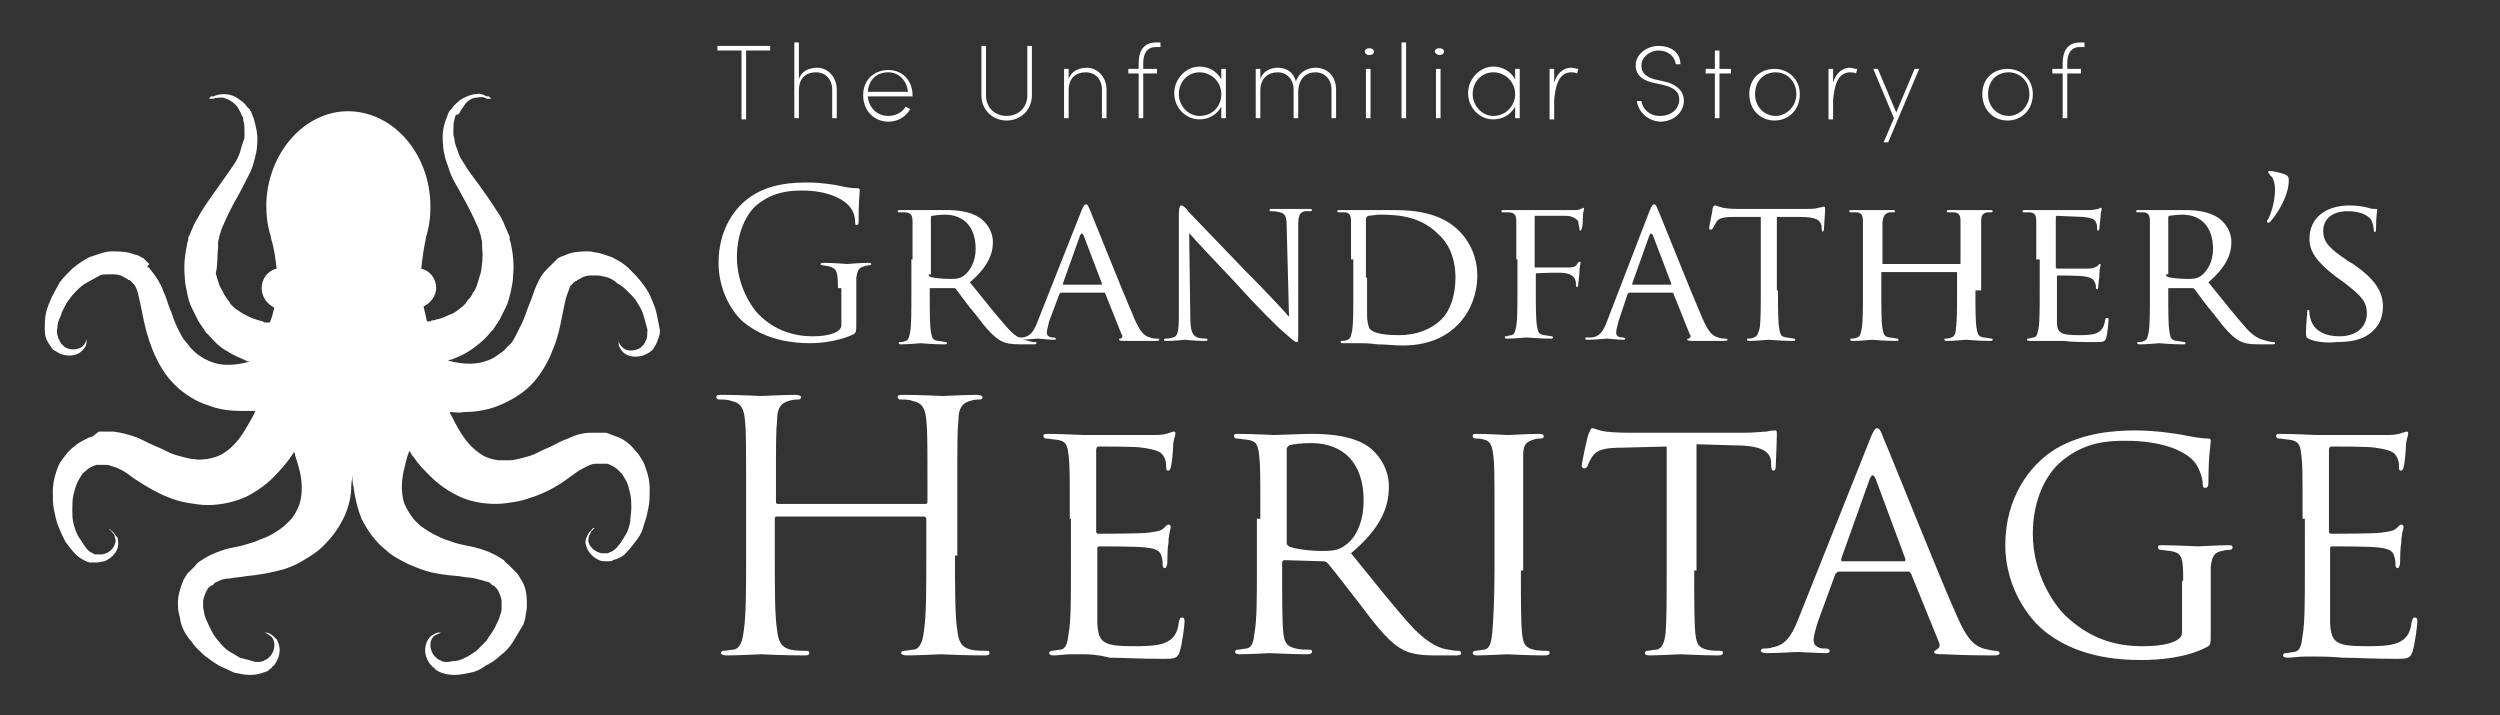 <?xml version="1.0" encoding="utf-8"?>
<!-- Generator: Adobe Illustrator 26.0.3, SVG Export Plug-In . SVG Version: 6.00 Build 0)  -->
<svg version="1.1" id="Layer_1" xmlns="http://www.w3.org/2000/svg" xmlns:xlink="http://www.w3.org/1999/xlink" x="0px" y="0px"
	 viewBox="0 0 217.8 62.3" style="enable-background:new 0 0 217.8 62.3;" xml:space="preserve">
<rect x="0" y="0" width="217.8" height="62.3" fill="#333333" stroke="none"/>
<style type="text/css">
	.st0{fill:#FFFFFF;}
</style>
<g>
	<g>
		<g>
			<path class="st0" d="M67.1,4v0.4H65v6h-0.4v-6h-2.1V4H67.1z"/>
			<path class="st0" d="M72.9,7.8v2.5h-0.4V7.8c0-0.9-0.6-1.5-1.4-1.5c-0.8,0-1.5,0.4-1.5,1.6v2.4h-0.4V3.7h0.4v3.2
				c0.2-0.7,0.9-1,1.6-1C72.1,5.9,72.9,6.7,72.9,7.8z"/>
			<path class="st0" d="M79.5,8.4h-3.9c0.1,1,0.8,1.7,1.8,1.7c0.6,0,1.2-0.3,1.5-0.8l0.4,0.2c-0.4,0.7-1.1,1.1-1.9,1.1
				c-1.2,0-2.2-0.9-2.2-2.3c0-1.4,1-2.2,2.2-2.2c1.2,0,2.1,0.9,2.1,2.2V8.4z M79.1,8c-0.1-1-0.8-1.7-1.7-1.7c-1,0-1.7,0.6-1.8,1.7
				H79.1z"/>
			<path class="st0" d="M85.5,8.3V4h0.4v4.3c0,1.1,0.8,1.8,1.8,1.8s1.8-0.7,1.8-1.8V4h0.4v4.3c0,1.3-1,2.2-2.2,2.2
				S85.5,9.6,85.5,8.3z"/>
			<path class="st0" d="M96.4,7.8v2.5H96V7.8c0-0.9-0.6-1.5-1.4-1.5c-0.8,0-1.5,0.4-1.5,1.6v2.4h-0.4V6h0.4v0.9c0.2-0.7,0.9-1,1.6-1
				C95.6,5.9,96.4,6.7,96.4,7.8z"/>
			<path class="st0" d="M100.7,4.1c-0.8,0-1.1,0.6-1.1,1.4V6h1.2v0.4h-1.2v3.9h-0.4V6.4h-0.9V6h0.9V5.5c0-1,0.4-1.8,1.5-1.8h0.4v0.4
				H100.7z"/>
			<path class="st0" d="M106.4,6h0.4v4.3h-0.4v-1c-0.4,0.7-1.1,1.1-1.9,1.1c-1.2,0-2.2-1-2.2-2.3c0-1.2,1-2.3,2.2-2.3
				c0.8,0,1.5,0.4,1.9,1.1V6z M106.4,8.2c0-1.1-0.9-1.9-1.9-1.9c-1,0-1.8,0.8-1.8,1.9c0,1,0.8,1.9,1.8,1.9
				C105.6,10.1,106.4,9.3,106.4,8.2z"/>
			<path class="st0" d="M116.4,7.8v2.5H116V7.8c0-0.9-0.6-1.5-1.4-1.5c-0.8,0-1.5,0.5-1.5,1.8v2.2h-0.4V7.8c0-0.9-0.6-1.5-1.4-1.5
				c-0.8,0-1.5,0.5-1.5,1.6v2.4h-0.4V6h0.4v0.9c0.2-0.7,0.9-1,1.5-1c0.8,0,1.4,0.4,1.6,1.2c0.3-0.9,1.1-1.2,1.7-1.2
				C115.7,5.9,116.4,6.7,116.4,7.8z"/>
			<path class="st0" d="M118.9,4.5c0-0.2,0.2-0.3,0.4-0.3c0.2,0,0.4,0.1,0.4,0.3c0,0.2-0.2,0.3-0.4,0.3C119,4.8,118.9,4.6,118.9,4.5
				z M119,10.4V6h0.4v4.3H119z"/>
			<path class="st0" d="M122.1,10.4V3.7h0.4v6.6H122.1z"/>
			<path class="st0" d="M125,4.5c0-0.2,0.2-0.3,0.4-0.3c0.2,0,0.4,0.1,0.4,0.3c0,0.2-0.2,0.3-0.4,0.3C125.2,4.8,125,4.6,125,4.5z
				 M125.1,10.4V6h0.4v4.3H125.1z"/>
			<path class="st0" d="M132,6h0.4v4.3H132v-1c-0.4,0.7-1.1,1.1-1.9,1.1c-1.2,0-2.2-1-2.2-2.3c0-1.2,1-2.3,2.2-2.3
				c0.8,0,1.5,0.4,1.9,1.1V6z M132,8.2c0-1.1-0.9-1.9-1.9-1.9c-1,0-1.8,0.8-1.8,1.9c0,1,0.8,1.9,1.8,1.9C131.1,10.1,132,9.3,132,8.2
				z"/>
			<path class="st0" d="M137.5,6l-0.1,0.4c-0.2-0.1-0.4-0.1-0.5-0.1c-1.2,0-1.4,1.4-1.5,2.4v1.7H135V6h0.4v1.2
				c0.2-0.7,0.7-1.3,1.5-1.3C137.1,5.9,137.3,6,137.5,6z"/>
			<path class="st0" d="M142.6,8.8h0.4c0.1,0.7,0.7,1.3,1.6,1.3c1.2,0,1.7-0.8,1.7-1.4c0-0.8-0.6-1.1-1.4-1.3l-0.9-0.2
				c-1.3-0.3-1.5-1-1.5-1.5c0-1,1-1.7,2-1.7c1.1,0,1.9,0.6,1.9,1.6h-0.4c-0.1-0.7-0.7-1.2-1.5-1.2c-0.8,0-1.5,0.6-1.5,1.3
				c0,0.4,0.1,0.9,1.1,1.2l0.9,0.2c0.9,0.2,1.7,0.7,1.7,1.7c0,0.8-0.7,1.8-2.1,1.8C143.4,10.5,142.7,9.6,142.6,8.8z"/>
			<path class="st0" d="M150.8,6v0.4h-1v3.9h-0.4V6.4h-0.8V6h0.8V4.4h0.4V6H150.8z"/>
			<path class="st0" d="M152.4,8.2c0-1.4,1-2.2,2.2-2.2c1.2,0,2.2,0.9,2.2,2.2c0,1.4-1,2.3-2.2,2.3C153.4,10.5,152.4,9.6,152.4,8.2z
				 M156.5,8.2c0-1.1-0.8-1.9-1.8-1.9c-1,0-1.8,0.7-1.8,1.9c0,1.1,0.8,1.9,1.8,1.9C155.6,10.1,156.5,9.3,156.5,8.2z"/>
			<path class="st0" d="M161.8,6l-0.1,0.4c-0.2-0.1-0.4-0.1-0.5-0.1c-1.2,0-1.4,1.4-1.5,2.4v1.7h-0.4V6h0.4v1.2
				c0.2-0.7,0.7-1.3,1.5-1.3C161.3,5.9,161.5,6,161.8,6z"/>
			<path class="st0" d="M166.8,6h0.4l-2.7,6.4h-0.4l0.9-2.1L163.2,6h0.4l1.6,3.8L166.8,6z"/>
			<path class="st0" d="M172.7,8.2c0-1.4,1-2.2,2.2-2.2c1.2,0,2.2,0.9,2.2,2.2c0,1.4-1,2.3-2.2,2.3C173.7,10.5,172.7,9.6,172.7,8.2z
				 M176.8,8.2c0-1.1-0.8-1.9-1.8-1.9c-1,0-1.8,0.7-1.8,1.9c0,1.1,0.8,1.9,1.8,1.9C175.9,10.1,176.8,9.3,176.8,8.2z"/>
			<path class="st0" d="M181.2,4.1c-0.8,0-1.1,0.6-1.1,1.4V6h1.2v0.4h-1.2v3.9h-0.4V6.4h-0.9V6h0.9V5.5c0-1,0.4-1.8,1.5-1.8h0.4v0.4
				H181.2z"/>
		</g>
	</g>
	<g>
		<g>
			<path class="st0" d="M73,25.1c0-1.5-0.1-1.7-0.8-1.9c-0.1,0-0.5-0.1-0.6-0.1c-0.1,0-0.1,0-0.1-0.1c0-0.1,0.1-0.1,0.3-0.1
				c0.8,0,2,0.1,2,0.1s1.2-0.1,1.8-0.1c0.2,0,0.3,0,0.3,0.1c0,0.1-0.1,0.1-0.1,0.1c-0.1,0-0.2,0-0.5,0.1c-0.5,0.1-0.6,0.4-0.7,1
				c0,0.6,0,1.1,0,1.9v2c0,0.8,0,0.8-0.2,1c-1.2,0.6-2.8,0.8-3.8,0.8c-1.4,0-3.9-0.2-5.9-1.9c-1.1-1-2.1-2.9-2.1-5.1
				c0-2.9,1.4-4.9,3-5.9c1.6-1,3.4-1.1,4.8-1.1c1.1,0,2.4,0.2,2.8,0.3c0.4,0.1,1,0.2,1.5,0.2c0.2,0,0.2,0.1,0.2,0.2
				c0,0.3-0.1,0.8-0.1,2.6c0,0.3,0,0.4-0.2,0.4c-0.1,0-0.1-0.1-0.1-0.3c0-0.3-0.1-0.8-0.4-1.2c-0.5-0.7-1.9-1.5-4.2-1.5
				c-1.1,0-2.5,0.1-3.9,1.2c-1,0.8-1.8,2.5-1.8,4.6c0,2.5,1.3,4.4,1.9,5c1.4,1.4,3.1,1.9,4.7,1.9c0.7,0,1.6-0.1,2.1-0.4
				c0.2-0.1,0.4-0.3,0.4-0.6V25.1z"/>
			<path class="st0" d="M79.5,22.6c0-2.4,0-2.8,0-3.3c0-0.5-0.1-0.8-0.7-0.8c-0.1,0-0.4,0-0.5,0c-0.1,0-0.1-0.1-0.1-0.1
				c0-0.1,0.1-0.1,0.3-0.1c0.7,0,1.8,0,1.9,0c0.2,0,1.5,0,2,0c1,0,2.1,0.1,3,0.7c0.4,0.3,1.1,1,1.1,2.1c0,1.1-0.5,2.2-2,3.5
				c1.3,1.6,2.4,3,3.3,4c0.8,0.9,1.4,1,1.8,1.1c0.3,0.1,0.5,0.1,0.6,0.1s0.1,0.1,0.1,0.1c0,0.1-0.1,0.1-0.4,0.1h-1
				c-0.9,0-1.3-0.1-1.7-0.3c-0.7-0.4-1.3-1.1-2.2-2.3c-0.7-0.8-1.4-1.8-1.7-2.2c-0.1-0.1-0.1-0.1-0.2-0.1l-2,0c-0.1,0-0.1,0-0.1,0.1
				v0.4c0,1.5,0,2.7,0.1,3.3c0.1,0.5,0.1,0.7,0.6,0.8c0.2,0,0.6,0.1,0.7,0.1c0.1,0,0.1,0.1,0.1,0.1c0,0.1-0.1,0.1-0.3,0.1
				c-0.9,0-1.9-0.1-2-0.1c0,0-1.1,0.1-1.6,0.1c-0.2,0-0.3,0-0.3-0.1c0-0.1,0-0.1,0.1-0.1c0.1,0,0.3,0,0.5-0.1
				c0.3-0.1,0.3-0.4,0.4-0.8c0.1-0.6,0.1-1.8,0.1-3.3V22.6z M80.9,23.9c0,0.1,0,0.1,0.1,0.2c0.2,0.1,1,0.2,1.8,0.2
				c0.4,0,0.8,0,1.2-0.3c0.5-0.4,1-1.2,1-2.3c0-1.9-1-3-2.7-3c-0.5,0-1,0.1-1.1,0.1c-0.1,0-0.1,0.1-0.1,0.2V23.9z"/>
			<path class="st0" d="M94.2,18.4c0.2-0.5,0.3-0.6,0.4-0.6c0.2,0,0.2,0.2,0.4,0.6c0.3,0.7,2.8,7,3.8,9.3c0.6,1.4,1,1.6,1.4,1.7
				c0.2,0.1,0.5,0.1,0.6,0.1c0.1,0,0.2,0,0.2,0.1c0,0.1-0.2,0.1-0.4,0.1c-0.2,0-1.4,0-2.5,0c-0.3,0-0.6,0-0.6-0.1
				c0-0.1,0-0.1,0.1-0.1c0.1,0,0.3-0.2,0.1-0.4l-1.4-3.5c0-0.1-0.1-0.1-0.1-0.1h-3.7c-0.1,0-0.1,0-0.2,0.1L91.4,28
				c-0.1,0.4-0.2,0.8-0.2,1c0,0.3,0.3,0.4,0.5,0.4h0.1c0.1,0,0.2,0.1,0.2,0.1c0,0.1-0.1,0.1-0.2,0.1c-0.4,0-1.2-0.1-1.4-0.1
				c-0.2,0-1,0.1-1.6,0.1c-0.2,0-0.3,0-0.3-0.1c0-0.1,0.1-0.1,0.1-0.1c0.1,0,0.3,0,0.5,0c0.7-0.1,1-0.6,1.3-1.4L94.2,18.4z
				 M95.9,24.8c0.1,0,0.1,0,0.1-0.1l-1.6-4.2c-0.1-0.2-0.2-0.2-0.3,0l-1.5,4.2c0,0.1,0,0.1,0.1,0.1H95.9z"/>
			<path class="st0" d="M103.7,27.6c0,1.3,0.2,1.6,0.6,1.8c0.3,0.1,0.7,0.1,0.8,0.1c0.1,0,0.1,0.1,0.1,0.1c0,0.1-0.1,0.1-0.3,0.1
				c-0.9,0-1.5-0.1-1.7-0.1c-0.1,0-0.8,0.1-1.5,0.1c-0.2,0-0.3,0-0.3-0.1c0-0.1,0.1-0.1,0.1-0.1c0.1,0,0.4,0,0.7-0.1
				c0.4-0.1,0.5-0.5,0.5-1.9v-8.8c0-0.6,0.1-0.8,0.2-0.8c0.2,0,0.5,0.3,0.6,0.5c0.3,0.3,2.6,2.7,5,5.2c1.6,1.6,3.3,3.4,3.8,4
				l-0.2-7.7c0-1-0.1-1.3-0.6-1.4c-0.3-0.1-0.7-0.1-0.8-0.1c-0.1,0-0.1-0.1-0.1-0.1c0-0.1,0.1-0.1,0.3-0.1c0.7,0,1.5,0,1.7,0
				s0.7,0,1.4,0c0.2,0,0.3,0,0.3,0.1c0,0.1-0.1,0.1-0.2,0.1c-0.1,0-0.2,0-0.4,0c-0.5,0.1-0.6,0.4-0.6,1.3l0,9c0,1,0,1.1-0.1,1.1
				c-0.2,0-0.3-0.1-1.2-0.9c-0.2-0.1-2.5-2.4-4.1-4.2c-1.8-1.9-3.6-3.8-4.1-4.4L103.7,27.6z"/>
			<path class="st0" d="M117.7,22.6c0-2.4,0-2.8,0-3.3c0-0.5-0.1-0.8-0.6-0.8c-0.1,0-0.4,0-0.5,0c-0.1,0-0.1-0.1-0.1-0.1
				c0-0.1,0.1-0.1,0.3-0.1c0.7,0,1.8,0,1.8,0c0.2,0,1.2,0,2.1,0c1.6,0,4.5-0.1,6.4,1.8c0.8,0.8,1.6,2.1,1.6,3.9
				c0,1.9-0.8,3.4-1.7,4.3c-0.7,0.7-2.1,1.8-4.8,1.8c-0.7,0-1.5-0.1-2.2-0.1c-0.7-0.1-1.2-0.1-1.3-0.1c0,0-0.3,0-0.6,0
				c-0.3,0-0.7,0-1,0c-0.2,0-0.3,0-0.3-0.1c0-0.1,0-0.1,0.1-0.1c0.1,0,0.3,0,0.5-0.1c0.3-0.1,0.3-0.4,0.4-0.8
				c0.1-0.6,0.1-1.8,0.1-3.3V22.6z M119.1,24.2c0,1.6,0,3.1,0,3.3c0,0.4,0.1,0.9,0.2,1.1c0.2,0.3,0.8,0.6,2.6,0.6
				c1.5,0,2.8-0.5,3.7-1.4c0.8-0.8,1.2-2.2,1.2-3.6c0-2-0.8-3.2-1.5-3.8c-1.5-1.5-3.3-1.7-5.1-1.7c-0.3,0-0.8,0.1-1,0.1
				c-0.1,0.1-0.2,0.1-0.2,0.3V24.2z"/>
			<path class="st0" d="M132.1,22.6c0-2.4,0-2.8,0-3.3c0-0.5-0.1-0.8-0.7-0.8c-0.1,0-0.4,0-0.5,0c-0.1,0-0.1-0.1-0.1-0.1
				c0-0.1,0.1-0.1,0.3-0.1c0.7,0,1.7,0,1.8,0c0.3,0,3.8,0,4.1,0c0.3,0,0.6,0,0.7-0.1c0.1,0,0.2-0.1,0.2-0.1c0.1,0,0.1,0.1,0.1,0.1
				c0,0.1-0.1,0.3-0.1,0.7c0,0.1,0,0.8-0.1,1c0,0.1-0.1,0.2-0.1,0.2c-0.1,0-0.1-0.1-0.1-0.2c0-0.1-0.1-0.4-0.1-0.6
				c-0.1-0.2-0.5-0.5-1.1-0.5l-2.6,0c-0.1,0-0.1,0-0.1,0.2v4.2c0,0.1,0,0.1,0.1,0.1l2.2,0c0.3,0,0.5,0,0.7,0c0.4,0,0.6-0.1,0.7-0.3
				c0.1-0.1,0.1-0.2,0.2-0.2c0.1,0,0.1,0.1,0.1,0.1c0,0.1-0.1,0.3-0.1,0.8c0,0.3-0.1,0.9-0.1,1c0,0.1,0,0.3-0.1,0.3
				c-0.1,0-0.1-0.1-0.1-0.1c0-0.2,0-0.4-0.1-0.6c-0.1-0.2-0.3-0.4-0.8-0.5c-0.4-0.1-2.3,0-2.5,0c-0.1,0-0.1,0-0.1,0.1v1.2
				c0,1.5,0,2.7,0.1,3.3c0.1,0.5,0.1,0.7,0.6,0.8c0.2,0,0.6,0.1,0.7,0.1c0.1,0,0.1,0.1,0.1,0.1c0,0.1-0.1,0.1-0.3,0.1
				c-0.9,0-1.9-0.1-2-0.1c-0.1,0-1.1,0.1-1.6,0.1c-0.2,0-0.3,0-0.3-0.1c0-0.1,0-0.1,0.1-0.1c0.1,0,0.3-0.1,0.5-0.1
				c0.3-0.1,0.3-0.4,0.4-0.8c0.1-0.6,0.1-1.8,0.1-3.3V22.6z"/>
			<path class="st0" d="M143.7,18.4c0.2-0.5,0.3-0.6,0.4-0.6c0.2,0,0.2,0.2,0.4,0.6c0.3,0.7,2.8,7,3.8,9.3c0.6,1.4,1,1.6,1.4,1.7
				c0.2,0.1,0.5,0.1,0.6,0.1c0.1,0,0.2,0,0.2,0.1c0,0.1-0.2,0.1-0.4,0.1c-0.2,0-1.4,0-2.5,0c-0.3,0-0.6,0-0.6-0.1
				c0-0.1,0-0.1,0.1-0.1c0.1,0,0.3-0.2,0.1-0.4l-1.4-3.5c0-0.1-0.1-0.1-0.1-0.1h-3.7c-0.1,0-0.1,0-0.2,0.1L141,28
				c-0.1,0.4-0.2,0.8-0.2,1c0,0.3,0.3,0.4,0.5,0.4h0.1c0.1,0,0.2,0.1,0.2,0.1c0,0.1-0.1,0.1-0.2,0.1c-0.4,0-1.2-0.1-1.4-0.1
				c-0.2,0-1,0.1-1.6,0.1c-0.2,0-0.3,0-0.3-0.1c0-0.1,0.1-0.1,0.1-0.1c0.1,0,0.3,0,0.5,0c0.7-0.1,1-0.6,1.3-1.4L143.7,18.4z
				 M145.5,24.8c0.1,0,0.1,0,0.1-0.1l-1.6-4.2c-0.1-0.2-0.2-0.2-0.3,0l-1.5,4.2c0,0.1,0,0.1,0.1,0.1H145.5z"/>
			<path class="st0" d="M154.9,25.3c0,1.5,0,2.7,0.1,3.3c0.1,0.5,0.1,0.7,0.6,0.8c0.2,0,0.6,0.1,0.7,0.1c0.1,0,0.1,0.1,0.1,0.1
				c0,0.1-0.1,0.1-0.3,0.1c-0.9,0-1.9-0.1-2-0.1c-0.1,0-1.2,0.1-1.6,0.1c-0.2,0-0.3,0-0.3-0.1c0-0.1,0-0.1,0.1-0.1
				c0.1,0,0.3,0,0.5-0.1c0.3-0.1,0.4-0.4,0.5-0.8c0.1-0.6,0.1-1.8,0.1-3.3v-6.4l-2.3,0c-1,0-1.4,0.1-1.6,0.5
				c-0.2,0.3-0.2,0.4-0.3,0.5c0,0.1-0.1,0.1-0.2,0.1c0,0-0.1,0-0.1-0.1c0-0.2,0.3-1.5,0.3-1.7c0-0.1,0.1-0.3,0.2-0.3
				c0.1,0,0.3,0.1,0.7,0.2c0.5,0.1,1.1,0.1,1.2,0.1h6c0.5,0,0.9,0,1.1-0.1c0.2,0,0.4-0.1,0.5-0.1s0.1,0.1,0.1,0.2
				c0,0.5-0.1,1.6-0.1,1.8c0,0.1-0.1,0.2-0.1,0.2s-0.1-0.1-0.1-0.3l0-0.2c-0.1-0.5-0.4-0.8-1.9-0.8l-2,0V25.3z"/>
			<path class="st0" d="M172.1,25.3c0,1.5,0,2.7,0.1,3.3c0.1,0.5,0.1,0.7,0.6,0.8c0.2,0,0.6,0.1,0.7,0.1c0.1,0,0.1,0.1,0.1,0.1
				c0,0.1-0.1,0.1-0.3,0.1c-0.9,0-1.9-0.1-2-0.1c-0.1,0-1.1,0.1-1.6,0.1c-0.2,0-0.3,0-0.3-0.1c0-0.1,0-0.1,0.1-0.1
				c0.1,0,0.3,0,0.5-0.1c0.3-0.1,0.4-0.4,0.4-0.8c0.1-0.6,0.1-1.8,0.1-3.3v-1.5c0-0.1,0-0.1-0.1-0.1H164c-0.1,0-0.1,0-0.1,0.1v1.5
				c0,1.5,0,2.7,0.1,3.3c0.1,0.5,0.1,0.7,0.6,0.8c0.2,0,0.6,0.1,0.7,0.1c0.1,0,0.1,0.1,0.1,0.1c0,0.1-0.1,0.1-0.3,0.1
				c-0.9,0-1.9-0.1-2-0.1c-0.1,0-1.1,0.1-1.6,0.1c-0.2,0-0.3,0-0.3-0.1c0-0.1,0-0.1,0.1-0.1c0.1,0,0.3,0,0.5-0.1
				c0.3-0.1,0.3-0.4,0.4-0.8c0.1-0.6,0.1-1.8,0.1-3.3v-2.7c0-2.4,0-2.8,0-3.3c0-0.5-0.1-0.8-0.6-0.8c-0.1,0-0.4,0-0.5,0
				c-0.1,0-0.1-0.1-0.1-0.1c0-0.1,0.1-0.1,0.3-0.1c0.7,0,1.7,0,1.8,0c0.1,0,1.1,0,1.6,0c0.2,0,0.3,0,0.3,0.1c0,0.1-0.1,0.1-0.1,0.1
				c-0.1,0-0.2,0-0.4,0c-0.4,0.1-0.5,0.3-0.6,0.8c0,0.5,0,1,0,3.3v0.3c0,0.1,0,0.1,0.1,0.1h6.6c0.1,0,0.1,0,0.1-0.1v-0.3
				c0-2.4,0-2.9,0-3.3c0-0.5-0.1-0.8-0.6-0.8c-0.1,0-0.4,0-0.5,0c-0.1,0-0.1-0.1-0.1-0.1c0-0.1,0.1-0.1,0.3-0.1c0.7,0,1.7,0,1.8,0
				c0.1,0,1.1,0,1.6,0c0.2,0,0.3,0,0.3,0.1c0,0.1-0.1,0.1-0.1,0.1c-0.1,0-0.2,0-0.4,0c-0.4,0.1-0.5,0.3-0.5,0.8c0,0.5,0,0.9,0,3.3
				V25.3z"/>
			<path class="st0" d="M177.4,22.6c0-2.4,0-2.8,0-3.3c0-0.5-0.1-0.8-0.6-0.8c-0.1,0-0.4,0-0.5,0c-0.1,0-0.1-0.1-0.1-0.1
				c0-0.1,0.1-0.1,0.3-0.1c0.7,0,1.8,0,1.8,0c0.1,0,3.4,0,3.8,0c0.3,0,0.6-0.1,0.7-0.1c0.1,0,0.1-0.1,0.2-0.1c0.1,0,0.1,0.1,0.1,0.1
				c0,0.1-0.1,0.3-0.1,0.7c0,0.1-0.1,0.8-0.1,1c0,0.1-0.1,0.2-0.1,0.2c-0.1,0-0.1-0.1-0.1-0.2c0-0.1,0-0.4-0.1-0.5
				c-0.1-0.3-0.3-0.4-1.1-0.5c-0.3,0-2.1-0.1-2.3-0.1c-0.1,0-0.1,0.1-0.1,0.2v4.2c0,0.1,0,0.2,0.1,0.2c0.2,0,2.3,0,2.7,0
				c0.4,0,0.6-0.1,0.8-0.2c0.1-0.1,0.2-0.2,0.2-0.2c0.1,0,0.1,0,0.1,0.1c0,0.1-0.1,0.3-0.1,0.8c0,0.3-0.1,0.9-0.1,1
				c0,0.1,0,0.3-0.1,0.3c-0.1,0-0.1-0.1-0.1-0.1c0-0.1,0-0.3-0.1-0.5c-0.1-0.2-0.2-0.4-0.8-0.5c-0.4-0.1-2.1-0.1-2.4-0.1
				c-0.1,0-0.1,0.1-0.1,0.1v1.3c0,0.5,0,2.3,0,2.6c0,1,0.3,1.2,1.9,1.2c0.4,0,1.2,0,1.6-0.2c0.4-0.2,0.6-0.5,0.7-1.1
				c0-0.2,0.1-0.2,0.2-0.2c0.1,0,0.1,0.1,0.1,0.2c0,0.1-0.1,1.2-0.2,1.5c-0.1,0.4-0.3,0.4-0.9,0.4c-1.2,0-2.1,0-2.8-0.1
				c-0.7,0-1.1,0-1.3,0c0,0-0.3,0-0.7,0c-0.3,0-0.7,0-0.9,0c-0.2,0-0.3,0-0.3-0.1c0-0.1,0-0.1,0.1-0.1c0.1,0,0.3-0.1,0.5-0.1
				c0.3-0.1,0.3-0.4,0.4-0.8c0.1-0.6,0.1-1.8,0.1-3.3V22.6z"/>
			<path class="st0" d="M187.3,22.6c0-2.4,0-2.8,0-3.3c0-0.5-0.1-0.8-0.6-0.8c-0.1,0-0.4,0-0.5,0c-0.1,0-0.1-0.1-0.1-0.1
				c0-0.1,0.1-0.1,0.3-0.1c0.7,0,1.8,0,1.9,0c0.2,0,1.5,0,2,0c1,0,2.1,0.1,3,0.7c0.4,0.3,1.1,1,1.1,2.1c0,1.1-0.5,2.2-2,3.5
				c1.3,1.6,2.4,3,3.3,4c0.8,0.9,1.4,1,1.8,1.1c0.3,0.1,0.5,0.1,0.6,0.1c0.1,0,0.1,0.1,0.1,0.1c0,0.1-0.1,0.1-0.4,0.1h-1
				c-0.9,0-1.3-0.1-1.7-0.3c-0.7-0.4-1.3-1.1-2.2-2.3c-0.7-0.8-1.4-1.8-1.7-2.2c-0.1-0.1-0.1-0.1-0.2-0.1l-2,0c-0.1,0-0.1,0-0.1,0.1
				v0.4c0,1.5,0,2.7,0.1,3.3c0.1,0.5,0.1,0.7,0.6,0.8c0.2,0,0.6,0.1,0.7,0.1c0.1,0,0.1,0.1,0.1,0.1c0,0.1-0.1,0.1-0.3,0.1
				c-0.9,0-1.9-0.1-2-0.1c0,0-1.1,0.1-1.6,0.1c-0.2,0-0.3,0-0.3-0.1c0-0.1,0-0.1,0.1-0.1c0.1,0,0.3,0,0.5-0.1
				c0.3-0.1,0.3-0.4,0.4-0.8c0.1-0.6,0.1-1.8,0.1-3.3V22.6z M188.7,23.9c0,0.1,0,0.1,0.1,0.2c0.2,0.1,1,0.2,1.8,0.2
				c0.4,0,0.8,0,1.2-0.3c0.5-0.4,1-1.2,1-2.3c0-1.9-1-3-2.7-3c-0.5,0-1,0.1-1.1,0.1c-0.1,0-0.1,0.1-0.1,0.2V23.9z"/>
			<path class="st0" d="M197.8,15.3c-0.1-0.2-0.2-0.2-0.2-0.3c0-0.1,0.1-0.1,0.2-0.1c0.3,0,1,0.2,1.3,0.3c0.2,0.1,0.3,0.2,0.3,0.5
				c0,1.3-0.9,2.8-1.6,3.6c-0.1,0.1-0.1,0.1-0.2,0.1c0,0-0.1,0-0.1-0.1s0-0.1,0.1-0.2c0.3-0.6,0.6-1.6,0.6-2.6
				C198.2,15.9,198,15.4,197.8,15.3z"/>
			<path class="st0" d="M201.1,29.5c-0.2-0.1-0.2-0.2-0.2-0.6c0-0.8,0.1-1.4,0.1-1.6c0-0.2,0-0.3,0.1-0.3c0.1,0,0.1,0.1,0.1,0.2
				s0,0.3,0.1,0.6c0.3,1.1,1.4,1.5,2.5,1.5c1.6,0,2.4-0.9,2.4-2c0-1.1-0.6-1.6-2-2.7l-0.7-0.5c-1.7-1.3-2.3-2.2-2.3-3.3
				c0-1.8,1.4-2.9,3.5-2.9c0.6,0,1.3,0.1,1.6,0.2c0.3,0.1,0.4,0.1,0.6,0.1s0.2,0,0.2,0.1c0,0.1-0.1,0.6-0.1,1.6c0,0.2,0,0.3-0.1,0.3
				c-0.1,0-0.1-0.1-0.1-0.2c0-0.2-0.1-0.6-0.2-0.8c-0.1-0.2-0.6-0.8-2.1-0.8c-1.2,0-2.1,0.6-2.1,1.7c0,1,0.5,1.5,2.1,2.6l0.5,0.3
				c1.9,1.3,2.6,2.4,2.6,3.7c0,0.9-0.3,1.9-1.5,2.6c-0.7,0.4-1.7,0.5-2.5,0.5C202.7,29.9,201.7,29.8,201.1,29.5z"/>
		</g>
	</g>
	<g>
		<g>
			<path class="st0" d="M83.2,48.4c0,2.9,0,5.3,0.2,6.5c0.1,0.9,0.3,1.5,1.2,1.7c0.4,0.1,1.1,0.1,1.4,0.1c0.2,0,0.2,0.1,0.2,0.2
				c0,0.2-0.2,0.2-0.5,0.2c-1.7,0-3.6-0.1-3.7-0.1c-0.2,0-2,0.1-3,0.1c-0.3,0-0.5-0.1-0.5-0.2c0-0.1,0.1-0.2,0.2-0.2
				c0.3,0,0.6-0.1,0.9-0.1c0.6-0.1,0.8-0.8,0.9-1.7c0.2-1.3,0.2-3.6,0.2-6.5v-3.2c0-0.1-0.1-0.2-0.2-0.2H67.7c-0.1,0-0.2,0-0.2,0.2
				v3.2c0,2.9,0,5.3,0.2,6.5c0.1,0.9,0.3,1.5,1.2,1.7c0.4,0.1,1.1,0.1,1.4,0.1c0.2,0,0.2,0.1,0.2,0.2c0,0.2-0.2,0.2-0.5,0.2
				c-1.7,0-3.6-0.1-3.7-0.1s-2,0.1-3,0.1c-0.3,0-0.5-0.1-0.5-0.2c0-0.1,0.1-0.2,0.2-0.2c0.3,0,0.6-0.1,0.9-0.1
				c0.6-0.1,0.8-0.8,0.9-1.7c0.2-1.3,0.2-3.6,0.2-6.5v-5.3c0-4.7,0-5.5-0.1-6.5c-0.1-1-0.3-1.5-1.3-1.7c-0.2-0.1-0.8-0.1-1-0.1
				c-0.1,0-0.2-0.1-0.2-0.2c0-0.2,0.2-0.2,0.5-0.2c1.4,0,3.3,0.1,3.4,0.1s2-0.1,3-0.1c0.3,0,0.5,0.1,0.5,0.2c0,0.1-0.1,0.2-0.2,0.2
				c-0.2,0-0.4,0-0.8,0.1c-0.8,0.2-1.1,0.7-1.1,1.7c-0.1,1-0.1,1.8-0.1,6.5v0.6c0,0.2,0.1,0.2,0.2,0.2h12.8c0.1,0,0.2,0,0.2-0.2
				v-0.6c0-4.7,0-5.5-0.1-6.5c-0.1-1-0.3-1.5-1.3-1.7c-0.2-0.1-0.8-0.1-1-0.1c-0.1,0-0.2-0.1-0.2-0.2c0-0.2,0.2-0.2,0.5-0.2
				c1.4,0,3.3,0.1,3.4,0.1c0.2,0,2-0.1,3-0.1c0.3,0,0.5,0.1,0.5,0.2c0,0.1-0.1,0.2-0.2,0.2c-0.2,0-0.4,0-0.8,0.1
				c-0.8,0.2-1.1,0.7-1.1,1.7c-0.1,1-0.1,1.8-0.1,6.5V48.4z"/>
			<path class="st0" d="M93.2,45.2c0-4,0-4.7-0.1-5.5c-0.1-0.9-0.2-1.3-1.1-1.4c-0.2,0-0.7-0.1-0.9-0.1c-0.1,0-0.2-0.1-0.2-0.2
				c0-0.2,0.1-0.2,0.4-0.2c1.2,0,2.9,0.1,3.1,0.1c0.2,0,5.7,0,6.3,0c0.5,0,1-0.1,1.2-0.2c0.1,0,0.2-0.1,0.4-0.1
				c0.1,0,0.1,0.1,0.1,0.2c0,0.2-0.2,0.5-0.2,1.2c0,0.2-0.1,1.4-0.2,1.7c0,0.1-0.1,0.3-0.2,0.3c-0.2,0-0.2-0.1-0.2-0.3
				c0-0.2,0-0.6-0.2-0.9c-0.2-0.4-0.5-0.6-1.9-0.8c-0.5-0.1-3.5-0.1-3.8-0.1c-0.1,0-0.2,0.1-0.2,0.3v7c0,0.2,0,0.3,0.2,0.3
				c0.3,0,3.8,0,4.4-0.1c0.6-0.1,1-0.1,1.3-0.4c0.2-0.2,0.3-0.3,0.4-0.3c0.1,0,0.2,0.1,0.2,0.2c0,0.2-0.2,0.6-0.2,1.4
				c-0.1,0.5-0.1,1.5-0.1,1.7c0,0.2-0.1,0.5-0.2,0.5c-0.1,0-0.2-0.1-0.2-0.2c0-0.2,0-0.5-0.1-0.8c-0.1-0.4-0.3-0.7-1.4-0.8
				c-0.7-0.1-3.6-0.1-4-0.1c-0.2,0-0.2,0.1-0.2,0.2v2.1c0,0.9,0,3.9,0,4.4c0.1,1.7,0.5,2,3.2,2c0.7,0,2,0,2.7-0.3
				c0.7-0.3,1.1-0.8,1.2-1.8c0.1-0.3,0.1-0.4,0.3-0.4c0.2,0,0.2,0.2,0.2,0.4c0,0.2-0.2,1.9-0.4,2.5c-0.2,0.7-0.5,0.7-1.5,0.7
				c-2,0-3.5-0.1-4.6-0.1C95.5,57,94.8,57,94.4,57c-0.1,0-0.6,0-1.1,0c-0.5,0-1.1,0.1-1.5,0.1c-0.3,0-0.4-0.1-0.4-0.2
				c0-0.1,0.1-0.2,0.2-0.2c0.2,0,0.6-0.1,0.8-0.1c0.5-0.1,0.6-0.6,0.7-1.4c0.2-1.1,0.2-3.1,0.2-5.5V45.2z"/>
			<path class="st0" d="M109.8,45.2c0-4,0-4.7-0.1-5.5c-0.1-0.9-0.2-1.3-1.1-1.4c-0.2,0-0.7-0.1-0.9-0.1c-0.1,0-0.2-0.1-0.2-0.2
				c0-0.2,0.1-0.2,0.4-0.2c1.2,0,3,0.1,3.1,0.1c0.3,0,2.5-0.1,3.3-0.1c1.7,0,3.6,0.2,4.9,1.1c0.7,0.5,1.8,1.7,1.8,3.5
				c0,1.9-0.8,3.7-3.3,5.8c2.2,2.7,4,5,5.5,6.6c1.4,1.4,2.3,1.7,3,1.8c0.5,0.1,0.8,0.1,0.9,0.1s0.2,0.1,0.2,0.2
				c0,0.2-0.2,0.2-0.6,0.2h-1.7c-1.5,0-2.2-0.2-2.8-0.5c-1.1-0.6-2.1-1.8-3.6-3.8c-1.1-1.4-2.3-3-2.9-3.7c-0.1-0.1-0.2-0.2-0.4-0.2
				l-3.4-0.1c-0.1,0-0.2,0.1-0.2,0.2v0.6c0,2.5,0,4.5,0.1,5.5c0.1,0.8,0.2,1.2,1.1,1.4c0.4,0.1,0.9,0.1,1.2,0.1
				c0.2,0,0.2,0.1,0.2,0.2c0,0.1-0.1,0.2-0.4,0.2c-1.4,0-3.1-0.1-3.3-0.1c0,0-1.8,0.1-2.6,0.1c-0.3,0-0.4-0.1-0.4-0.2
				c0-0.1,0.1-0.2,0.2-0.2c0.2,0,0.6-0.1,0.8-0.1c0.5-0.1,0.6-0.6,0.7-1.4c0.2-1.1,0.2-3.1,0.2-5.5V45.2z M112.1,47.3
				c0,0.2,0.1,0.2,0.2,0.3c0.4,0.2,1.7,0.4,2.9,0.4c0.6,0,1.4,0,2-0.5c0.9-0.6,1.6-2,1.6-3.9c0-3.2-1.7-5-4.6-5
				c-0.8,0-1.6,0.1-1.9,0.2c-0.1,0.1-0.2,0.2-0.2,0.3V47.3z"/>
			<path class="st0" d="M132.5,49.7c0,2.5,0,4.5,0.1,5.5c0.1,0.8,0.2,1.2,1,1.4c0.4,0.1,1,0.1,1.2,0.1c0.2,0,0.2,0.1,0.2,0.2
				c0,0.1-0.1,0.2-0.4,0.2c-1.5,0-3.2-0.1-3.3-0.1c-0.2,0-1.8,0.1-2.6,0.1c-0.3,0-0.4-0.1-0.4-0.2c0-0.1,0.1-0.2,0.2-0.2
				c0.2,0,0.6-0.1,0.8-0.1c0.5-0.1,0.6-0.6,0.7-1.4c0.1-1.1,0.2-3.1,0.2-5.5v-4.5c0-4,0-4.7-0.1-5.5c-0.1-0.9-0.3-1.3-0.8-1.4
				c-0.3-0.1-0.6-0.1-0.8-0.1c-0.1,0-0.2-0.1-0.2-0.2c0-0.2,0.1-0.2,0.4-0.2c0.9,0,2.5,0.1,2.7,0.1c0.1,0,1.8-0.1,2.7-0.1
				c0.3,0,0.4,0.1,0.4,0.2c0,0.1-0.1,0.2-0.2,0.2c-0.2,0-0.4,0-0.7,0.1c-0.7,0.2-0.9,0.5-0.9,1.4c0,0.8,0,1.5,0,5.5V49.7z"/>
			<path class="st0" d="M147.6,49.7c0,2.5,0,4.5,0.1,5.5c0.1,0.8,0.2,1.2,1,1.4c0.4,0.1,1,0.1,1.2,0.1c0.2,0,0.2,0.1,0.2,0.2
				c0,0.1-0.1,0.2-0.4,0.2c-1.4,0-3.1-0.1-3.3-0.1c-0.1,0-2,0.1-2.7,0.1c-0.3,0-0.4-0.1-0.4-0.2c0-0.1,0.1-0.2,0.2-0.2
				c0.2,0,0.5-0.1,0.8-0.1c0.5-0.1,0.7-0.6,0.8-1.4c0.1-1.1,0.1-3.1,0.1-5.5V38.9l-3.8,0.1c-1.7,0-2.3,0.2-2.7,0.8
				c-0.3,0.5-0.3,0.6-0.4,0.8c-0.1,0.2-0.2,0.2-0.3,0.2c-0.1,0-0.2-0.1-0.2-0.2c0-0.3,0.5-2.6,0.6-2.8c0.1-0.2,0.2-0.5,0.3-0.5
				c0.2,0,0.5,0.2,1.2,0.3c0.8,0.1,1.8,0.1,2.1,0.1h10c0.9,0,1.5-0.1,1.9-0.1c0.4-0.1,0.6-0.1,0.8-0.1c0.1,0,0.1,0.2,0.1,0.3
				c0,0.8-0.1,2.6-0.1,2.9c0,0.2-0.1,0.3-0.2,0.3s-0.2-0.1-0.2-0.5l0-0.3c-0.1-0.8-0.7-1.4-3.2-1.4l-3.3-0.1V49.7z"/>
			<path class="st0" d="M162.9,38.3c0.3-0.8,0.5-1,0.6-1c0.3,0,0.4,0.4,0.6,0.9c0.5,1.1,4.7,11.7,6.4,15.5c1,2.3,1.7,2.6,2.3,2.8
				c0.4,0.1,0.8,0.2,1.1,0.2c0.2,0,0.3,0.1,0.3,0.2c0,0.2-0.3,0.2-0.6,0.2c-0.4,0-2.3,0-4.2-0.1c-0.5,0-0.9,0-0.9-0.2
				c0-0.1,0.1-0.1,0.2-0.2c0.2-0.1,0.4-0.3,0.2-0.7l-2.4-5.9c-0.1-0.1-0.1-0.2-0.2-0.2h-6.1c-0.1,0-0.2,0.1-0.3,0.2l-1.5,4.1
				c-0.2,0.6-0.4,1.3-0.4,1.7c0,0.5,0.5,0.7,0.9,0.7h0.2c0.2,0,0.3,0.1,0.3,0.2c0,0.2-0.2,0.2-0.4,0.2c-0.6,0-2.1-0.1-2.4-0.1
				c-0.3,0-1.6,0.1-2.7,0.1c-0.3,0-0.5-0.1-0.5-0.2c0-0.1,0.1-0.2,0.2-0.2c0.2,0,0.6,0,0.8-0.1c1.2-0.2,1.7-1.1,2.2-2.3L162.9,38.3z
				 M165.9,48.9c0.1,0,0.1-0.1,0.1-0.2l-2.6-7c-0.2-0.4-0.3-0.4-0.5,0l-2.5,7c0,0.1,0,0.2,0.1,0.2H165.9z"/>
			<path class="st0" d="M190.2,50.6c0-2.1-0.1-2.4-1.1-2.6c-0.2,0-0.7-0.1-0.9-0.1c-0.1,0-0.2-0.1-0.2-0.2c0-0.2,0.1-0.2,0.4-0.2
				c1.2,0,3,0.1,3.1,0.1c0.1,0,1.8-0.1,2.6-0.1c0.3,0,0.4,0,0.4,0.2c0,0.1-0.1,0.2-0.2,0.2c-0.2,0-0.4,0-0.7,0.1
				c-0.7,0.1-0.9,0.5-1,1.4c0,0.8,0,1.6,0,2.7v2.9c0,1.2,0,1.2-0.4,1.4c-1.7,0.9-4.1,1.1-5.6,1.1c-2,0-5.8-0.2-8.7-2.7
				c-1.6-1.4-3.2-4.1-3.2-7.3c0-4.1,2.1-7,4.4-8.4c2.4-1.4,5-1.6,7-1.6c1.7,0,3.6,0.3,4.1,0.4c0.5,0.1,1.5,0.3,2.1,0.3
				c0.3,0,0.3,0.1,0.3,0.2c0,0.4-0.2,1.1-0.2,3.6c0,0.4-0.1,0.5-0.3,0.5c-0.2,0-0.2-0.2-0.2-0.4c0-0.3-0.2-1.1-0.6-1.7
				c-0.7-1-2.7-2-6.1-2c-1.6,0-3.5,0.1-5.5,1.7c-1.5,1.2-2.6,3.5-2.6,6.4c0,3.6,1.9,6.2,2.8,7.1c2.1,2,4.3,2.7,6.8,2.7
				c0.9,0,2.2-0.1,2.9-0.5c0.3-0.2,0.5-0.3,0.5-0.8V50.6z"/>
			<path class="st0" d="M200.6,45.2c0-4,0-4.7-0.1-5.5c-0.1-0.9-0.2-1.3-1.1-1.4c-0.2,0-0.7-0.1-0.9-0.1c-0.1,0-0.2-0.1-0.2-0.2
				c0-0.2,0.1-0.2,0.4-0.2c1.2,0,2.9,0.1,3.1,0.1c0.2,0,5.7,0,6.3,0c0.5,0,1-0.1,1.2-0.2c0.1,0,0.2-0.1,0.4-0.1
				c0.1,0,0.1,0.1,0.1,0.2c0,0.2-0.2,0.5-0.2,1.2c0,0.2-0.1,1.4-0.2,1.7c0,0.1-0.1,0.3-0.2,0.3c-0.2,0-0.2-0.1-0.2-0.3
				c0-0.2,0-0.6-0.2-0.9c-0.2-0.4-0.5-0.6-1.9-0.8c-0.5-0.1-3.5-0.1-3.8-0.1c-0.1,0-0.2,0.1-0.2,0.3v7c0,0.2,0,0.3,0.2,0.3
				c0.3,0,3.8,0,4.4-0.1c0.6-0.1,1-0.1,1.3-0.4c0.2-0.2,0.3-0.3,0.4-0.3c0.1,0,0.2,0.1,0.2,0.2c0,0.2-0.2,0.6-0.2,1.4
				c-0.1,0.5-0.1,1.5-0.1,1.7c0,0.2-0.1,0.5-0.2,0.5c-0.1,0-0.2-0.1-0.2-0.2c0-0.2,0-0.5-0.1-0.8c-0.1-0.4-0.3-0.7-1.4-0.8
				c-0.7-0.1-3.6-0.1-4-0.1c-0.2,0-0.2,0.1-0.2,0.2v2.1c0,0.9,0,3.9,0,4.4c0.1,1.7,0.5,2,3.2,2c0.7,0,2,0,2.7-0.3
				c0.7-0.3,1.1-0.8,1.2-1.8c0.1-0.3,0.1-0.4,0.3-0.4c0.2,0,0.2,0.2,0.2,0.4c0,0.2-0.2,1.9-0.4,2.5c-0.2,0.7-0.5,0.7-1.5,0.7
				c-2,0-3.5-0.1-4.6-0.1c-1.1-0.1-1.8-0.1-2.2-0.1c-0.1,0-0.6,0-1.1,0c-0.5,0-1.1,0.1-1.5,0.1c-0.3,0-0.4-0.1-0.4-0.2
				c0-0.1,0.1-0.2,0.2-0.2c0.2,0,0.6-0.1,0.8-0.1c0.5-0.1,0.6-0.6,0.7-1.4c0.2-1.1,0.2-3.1,0.2-5.5V45.2z"/>
		</g>
	</g>
</g>
<path id="XMLID_1173_" class="st0" d="M57.2,27.3c-0.1-0.5-0.3-0.9-0.5-1.4c-0.2-0.5-0.5-0.9-0.8-1.3c-0.3-0.4-0.7-0.8-1.1-1.2
	c-0.4-0.4-0.9-0.7-1.5-1c-0.3-0.1-0.6-0.2-0.9-0.3c-0.3-0.1-0.6-0.1-1-0.2c-0.7,0-1.4,0-2.1,0.3c-0.2,0.1-0.3,0.1-0.5,0.2l-0.2,0.1
	l-0.1,0.1l-0.1,0.1l-0.2,0.2c-0.1,0.1-0.1,0.1-0.2,0.2c-0.1,0.1-0.3,0.3-0.4,0.4c-0.5,0.5-0.8,1.2-1,1.7c-0.2,0.6-0.4,1.1-0.6,1.6
	c-0.2,0.5-0.3,0.9-0.5,1.3c-0.2,0.4-0.4,0.8-0.6,1.2c-0.2,0.4-0.4,0.7-0.7,0.9c-0.2,0.3-0.5,0.5-0.8,0.7c-0.5,0.4-1.1,0.6-1.6,0.7
	c-1,0.2-2.1,0-2.8-0.2c0.1,0,0.3-0.1,0.4-0.1c0.5-0.2,1-0.4,1.6-0.8c0.6-0.4,1.2-0.9,1.7-1.5c0.1-0.1,0.1-0.2,0.2-0.2
	c0.1-0.1,0.1-0.2,0.2-0.3c0.1-0.1,0.1-0.2,0.2-0.3c0.1-0.1,0.1-0.2,0.2-0.3c0.2-0.4,0.4-0.8,0.6-1.2c0.2-0.4,0.3-0.9,0.4-1.3
	c0.1-0.5,0.2-0.9,0.2-1.4c0.1-0.9,0-1.9-0.2-2.8c0-0.1-0.1-0.2-0.1-0.4l0-0.2l-0.1-0.2c-0.1-0.2-0.2-0.5-0.3-0.7
	c-0.2-0.5-0.4-0.9-0.7-1.3c-0.5-0.8-1-1.5-1.5-2.2c-0.5-0.7-1-1.3-1.4-2c-0.2-0.3-0.4-0.6-0.5-1c-0.1-0.3-0.3-0.7-0.3-1
	c0-0.2-0.1-0.3-0.1-0.5c0-0.1,0-0.2,0-0.2c0-0.1,0-0.2,0-0.2c0-0.3,0-0.6,0.1-0.9c0-0.1,0.1-0.3,0.1-0.4C40,10,40,9.9,40.1,9.7
	c0.1-0.2,0.3-0.4,0.4-0.6c0.3-0.4,0.7-0.6,1.1-0.6c0.4-0.1,0.7,0,0.8,0.1c0,0,0,0,0.1,0c0,0,0,0,0.1,0c0,0,0.1,0,0.1,0
	c0.1,0,0.1,0,0.1,0c0,0,0,0-0.1-0.1c0,0,0,0-0.1-0.1c0,0,0,0-0.1,0c0,0,0,0-0.1,0c-0.2-0.1-0.5-0.3-0.9-0.2c-0.4,0-0.9,0.2-1.4,0.5
	c-0.2,0.2-0.5,0.4-0.7,0.7c0,0,0,0.1-0.1,0.1c0,0,0,0.1-0.1,0.1c0,0.1-0.1,0.1-0.1,0.2c-0.1,0.1-0.1,0.3-0.2,0.5
	c-0.3,0.7-0.4,1.5-0.3,2.3c0,0.4,0.1,0.8,0.2,1.2c0.1,0.4,0.3,0.8,0.4,1.2c0.3,0.8,0.8,1.5,1.2,2.3c0.4,0.7,0.8,1.5,1.1,2.2
	c0.2,0.4,0.3,0.7,0.4,1.1c0,0.2,0.1,0.3,0.1,0.5l0,0.1l0,0.1c0,0.1,0,0.2,0,0.3c0.1,0.7,0,1.5-0.1,2.1c-0.1,0.3-0.2,0.7-0.3,1
	c-0.1,0.3-0.2,0.6-0.4,0.8c-0.1,0.3-0.3,0.5-0.5,0.7c0,0.1-0.1,0.1-0.1,0.2c0,0-0.1,0.1-0.1,0.1c0,0-0.1,0.1-0.1,0.1
	c0,0-0.1,0.1-0.1,0.1c-0.4,0.3-0.7,0.6-1.1,0.7c-0.4,0.2-0.7,0.3-1,0.4c-0.2,0-0.3,0.1-0.4,0.1c-0.1,0-0.2,0-0.3,0.1
	c-0.2,0-0.3,0-0.3,0c0,0,0,0,0,0c-0.1-0.4-0.2-0.9-0.3-1.3c0.6-0.3,1.1-0.9,1.1-1.6c0-0.8-0.5-1.5-1.3-1.7c0.1-0.9,0.2-1.7,0.4-2.6
	c0,0,0,0,0-0.1c0.3-0.9,0.4-1.8,0.4-2.7c0-4.7-3.4-8.5-7.5-8.3c-3.7,0.2-6.7,3.8-6.8,8.1c0,1,0.1,1.9,0.4,2.8c0,0,0,0.1,0,0.1
	c0.3,1,0.4,1.8,0.5,2.7c-0.8,0.2-1.3,0.9-1.3,1.7c0,0.8,0.5,1.4,1.1,1.7c-0.1,0.4-0.2,0.9-0.4,1.3c0,0,0,0,0,0c0,0-0.2,0-0.3,0
	c-0.1,0-0.2,0-0.3-0.1c-0.1,0-0.3-0.1-0.4-0.1c-0.3-0.1-0.6-0.2-1-0.4c-0.4-0.2-0.7-0.4-1.1-0.7c0,0-0.1-0.1-0.1-0.1
	c0,0-0.1-0.1-0.1-0.1c0,0-0.1-0.1-0.1-0.1c0,0-0.1-0.1-0.1-0.2c-0.2-0.2-0.3-0.4-0.5-0.7c-0.1-0.3-0.3-0.5-0.4-0.8
	c-0.1-0.3-0.2-0.6-0.3-1C19,23,18.9,22.3,19,21.6c0-0.1,0-0.2,0-0.3l0-0.1l0-0.1c0-0.2,0.1-0.3,0.1-0.5c0.1-0.3,0.2-0.7,0.4-1.1
	c0.3-0.7,0.7-1.5,1.1-2.2c0.4-0.7,0.8-1.5,1.2-2.3c0.2-0.4,0.3-0.8,0.4-1.2c0.1-0.4,0.2-0.8,0.2-1.2c0.1-0.8-0.1-1.6-0.3-2.3
	c-0.1-0.2-0.1-0.3-0.2-0.5c0-0.1-0.1-0.1-0.1-0.2c0,0,0-0.1-0.1-0.1c0,0,0-0.1-0.1-0.1c-0.2-0.3-0.4-0.5-0.7-0.7
	c-0.5-0.4-1-0.5-1.4-0.5c-0.4,0-0.7,0.1-0.9,0.2c0,0,0,0-0.1,0c0,0,0,0-0.1,0c0,0-0.1,0-0.1,0.1c0,0-0.1,0.1-0.1,0.1c0,0,0,0,0.1,0
	c0,0,0.1,0,0.1,0c0,0,0,0,0.1,0c0,0,0,0,0.1,0c0.2-0.1,0.5-0.1,0.8-0.1c0.4,0.1,0.8,0.3,1.1,0.6c0.2,0.2,0.3,0.4,0.4,0.6
	c0.1,0.1,0.1,0.3,0.2,0.4c0.1,0.1,0.1,0.3,0.1,0.4c0.1,0.3,0.1,0.6,0.1,0.9c0,0.1,0,0.2,0,0.2c0,0.1,0,0.2,0,0.2
	c0,0.2,0,0.3-0.1,0.5c-0.1,0.3-0.2,0.6-0.3,1c-0.1,0.3-0.3,0.7-0.5,1c-0.4,0.6-0.9,1.3-1.4,2c-0.5,0.7-1,1.4-1.5,2.2
	c-0.2,0.4-0.5,0.8-0.7,1.3c-0.1,0.2-0.2,0.5-0.3,0.7l-0.1,0.2l0,0.2c0,0.1-0.1,0.2-0.1,0.4c-0.2,0.9-0.3,1.9-0.2,2.8
	c0,0.5,0.1,0.9,0.2,1.4c0.1,0.5,0.2,0.9,0.4,1.3c0.2,0.4,0.4,0.8,0.6,1.2c0.1,0.1,0.1,0.2,0.2,0.3c0.1,0.1,0.1,0.2,0.2,0.3
	c0.1,0.1,0.1,0.2,0.2,0.3c0.1,0.1,0.1,0.2,0.2,0.2c0.5,0.6,1.1,1.2,1.7,1.5c0.6,0.4,1.2,0.6,1.6,0.8c0.1,0.1,0.3,0.1,0.4,0.1
	c-0.8,0.2-1.8,0.4-2.8,0.2c-0.5-0.1-1-0.3-1.6-0.7c-0.3-0.2-0.5-0.4-0.8-0.7c-0.2-0.3-0.5-0.6-0.7-0.9c-0.2-0.4-0.4-0.7-0.6-1.2
	c-0.2-0.4-0.3-0.9-0.5-1.3c-0.2-0.5-0.3-1-0.6-1.6c-0.2-0.6-0.6-1.2-1-1.7c-0.1-0.1-0.2-0.3-0.4-0.4C13.1,23,13,23,12.9,22.9
	l-0.2-0.2l-0.1-0.1l-0.1-0.1l-0.2-0.1c-0.2-0.1-0.3-0.2-0.5-0.2c-0.7-0.3-1.4-0.3-2.1-0.3c-0.3,0-0.7,0.1-1,0.2
	c-0.3,0.1-0.6,0.2-0.9,0.3c-0.6,0.3-1,0.6-1.5,1c-0.4,0.4-0.8,0.8-1.1,1.2C5,25,4.7,25.5,4.5,25.9c-0.2,0.5-0.4,0.9-0.5,1.4
	c-0.1,0.5-0.1,0.9-0.1,1.4c0,0.5,0.1,0.9,0.4,1.3c0.1,0.1,0.1,0.2,0.2,0.3c0.1,0.1,0.1,0.2,0.2,0.2c0.2,0.1,0.3,0.2,0.5,0.3
	c0.7,0.3,1.5,0.2,1.9-0.2c0.2-0.2,0.4-0.4,0.4-0.6c0.1-0.2,0-0.4,0-0.5c0-0.1,0-0.1,0-0.2c0,0,0-0.1,0-0.1c0-0.1,0-0.1,0-0.1
	c0,0,0,0,0,0.1c0,0,0,0.1,0,0.1c0,0,0,0.1,0,0.2c0,0.1,0,0.3-0.1,0.4c-0.1,0.2-0.2,0.3-0.4,0.4c-0.4,0.2-1,0.2-1.4-0.1
	c-0.1-0.1-0.2-0.2-0.3-0.3c0-0.1-0.1-0.1-0.1-0.2c0-0.1-0.1-0.1-0.1-0.2c-0.1-0.3-0.2-0.6-0.1-0.9c0-0.4,0.1-0.7,0.3-1.1
	c0.1-0.4,0.3-0.7,0.5-1.1c0.2-0.3,0.5-0.7,0.8-1c0.3-0.3,0.6-0.6,1-0.8c0.4-0.2,0.7-0.4,1.1-0.6c0.2-0.1,0.4-0.1,0.6-0.1
	c0.2,0,0.4,0,0.6,0c0.4,0,0.7,0.1,1,0.3c0.1,0,0.1,0.1,0.2,0.1l0.1,0.1l0.1,0l0,0l0.1,0.1l0.1,0.1c0.1,0.1,0.1,0.1,0.2,0.2
	c0.2,0.3,0.3,0.6,0.4,1.1c0.1,0.4,0.2,0.9,0.3,1.4c0.2,1.1,0.5,2.2,0.9,3.2c0.2,0.5,0.5,1.1,0.8,1.6c0.3,0.5,0.7,1,1.1,1.4
	c0.8,0.8,1.9,1.5,2.9,1.8c1,0.4,2,0.5,2.9,0.5c0.4,0,0.9,0,1.2,0c0,0,0,0,0,0.1c0,0.1-0.3,0.6-0.7,1.3c-0.4,0.7-1,1.6-1.9,2.2
	c-0.4,0.3-1,0.5-1.6,0.6c-0.3,0-0.7,0.1-1,0c-0.4,0-0.7-0.1-1.1-0.2c-0.4-0.1-0.8-0.2-1.2-0.4c-0.4-0.2-0.8-0.4-1.3-0.6
	c-0.5-0.2-1-0.5-1.5-0.7c-0.6-0.2-1.2-0.4-2-0.5c-0.2,0-0.4,0-0.5,0c-0.1,0-0.2,0-0.3,0l-0.3,0l-0.1,0l-0.1,0L8.1,38
	c-0.2,0.1-0.4,0.1-0.5,0.2c-0.7,0.3-1.2,0.7-1.7,1.2c-0.2,0.3-0.4,0.5-0.6,0.8c-0.2,0.3-0.3,0.6-0.4,0.9c-0.2,0.6-0.3,1.2-0.3,1.7
	c0,0.6,0,1.1,0.1,1.6c0.1,0.5,0.2,1,0.4,1.5c0.2,0.5,0.4,0.9,0.6,1.3C6,47.6,6.3,48,6.6,48.3c0.3,0.3,0.8,0.6,1.2,0.7
	C7.9,49,8,49,8.2,49c0.1,0,0.2,0,0.3,0c0.2,0,0.4-0.1,0.6-0.1c0.7-0.3,1.2-0.9,1.2-1.5c0-0.3,0-0.6-0.2-0.7
	c-0.1-0.2-0.2-0.3-0.3-0.4c-0.1,0-0.1-0.1-0.1-0.1c0,0-0.1,0-0.1-0.1c-0.1,0-0.1,0-0.1,0c0,0,0,0,0.1,0.1c0,0,0.1,0,0.1,0.1
	c0,0,0.1,0.1,0.1,0.1c0.1,0.1,0.2,0.2,0.2,0.4c0.1,0.2,0.1,0.4,0,0.6c-0.1,0.4-0.5,0.8-1.1,0.9c-0.1,0-0.3,0-0.4,0
	c-0.1,0-0.1,0-0.2,0c-0.1,0-0.1,0-0.2-0.1c-0.3-0.1-0.5-0.3-0.7-0.6c-0.2-0.3-0.4-0.6-0.6-0.9c-0.2-0.4-0.3-0.7-0.4-1.1
	c-0.1-0.4-0.1-0.8-0.1-1.2c0-0.4,0-0.9,0.1-1.3c0.1-0.4,0.2-0.8,0.4-1.2c0.1-0.2,0.2-0.3,0.3-0.5c0.1-0.2,0.3-0.3,0.4-0.4
	c0.3-0.3,0.6-0.4,0.9-0.5c0.1,0,0.2,0,0.2,0l0.1,0l0.1,0l0.1,0l0.1,0l0.1,0c0.1,0,0.2,0,0.3,0c0.3,0.1,0.7,0.2,1.1,0.4
	c0.4,0.2,0.8,0.5,1.2,0.8c0.9,0.6,1.9,1.2,2.9,1.6c0.5,0.2,1.1,0.4,1.7,0.5c0.6,0.1,1.2,0.2,1.8,0.2c1.2,0,2.4-0.3,3.3-0.7
	c1-0.5,1.8-1.1,2.4-1.7c0.6-0.6,1.1-1.2,1.4-1.6c0.1-0.2,0.3-0.4,0.4-0.6c0,0,0.1,0.1,0.1,0.1c0,0,0,0.1,0,0.1
	c0,0.1,0.2,0.6,0.4,1.4c0.2,0.8,0.3,1.9,0,2.9c-0.2,0.5-0.4,1-0.9,1.5c-0.2,0.2-0.5,0.5-0.8,0.7c-0.3,0.2-0.6,0.4-1,0.6
	c-0.4,0.2-0.8,0.3-1.2,0.5c-0.4,0.1-0.9,0.3-1.4,0.4c-0.5,0.1-1.1,0.2-1.6,0.4c-0.6,0.2-1.2,0.5-1.8,0.9c-0.1,0.1-0.3,0.2-0.4,0.4
	c-0.1,0.1-0.1,0.1-0.2,0.2l-0.2,0.2l-0.1,0.1l-0.1,0.1L16.3,50c-0.1,0.2-0.2,0.3-0.3,0.5c-0.3,0.7-0.5,1.4-0.5,2c0,0.3,0,0.7,0.1,1
	c0.1,0.3,0.1,0.6,0.2,0.9c0.2,0.6,0.5,1.1,0.9,1.5c0.3,0.5,0.7,0.8,1.1,1.2c0.4,0.3,0.8,0.6,1.3,0.9c0.4,0.2,0.9,0.4,1.3,0.6
	c0.5,0.1,0.9,0.2,1.4,0.2c0.5,0,0.9-0.1,1.4-0.3c0.1,0,0.2-0.1,0.3-0.2c0.1-0.1,0.2-0.1,0.2-0.2c0.2-0.1,0.3-0.3,0.4-0.5
	c0.4-0.7,0.3-1.4,0-1.9c-0.2-0.2-0.4-0.4-0.6-0.5c-0.2-0.1-0.4-0.1-0.5-0.1c-0.1,0-0.1,0-0.2,0c-0.1,0-0.1,0-0.1,0
	c-0.1,0-0.1,0-0.1,0c0,0,0,0,0.1,0c0,0,0.1,0,0.1,0c0,0,0.1,0,0.2,0c0.1,0,0.3,0.1,0.4,0.2c0.2,0.1,0.3,0.2,0.4,0.4
	c0.2,0.4,0.1,1-0.2,1.4c-0.1,0.1-0.2,0.2-0.3,0.3c-0.1,0-0.1,0.1-0.2,0.1c-0.1,0-0.1,0.1-0.2,0.1c-0.3,0.1-0.6,0.1-0.9,0
	c-0.3-0.1-0.7-0.2-1.1-0.3c-0.3-0.2-0.7-0.4-1-0.6c-0.3-0.2-0.6-0.5-0.9-0.9c-0.3-0.3-0.5-0.7-0.7-1.1c-0.2-0.4-0.4-0.8-0.5-1.2
	c0-0.2-0.1-0.4-0.1-0.6c0-0.2,0-0.4,0-0.6c0.1-0.4,0.2-0.7,0.4-1c0-0.1,0.1-0.1,0.2-0.2l0.1-0.1l0,0l0.1,0l0.1-0.1l0.1-0.1
	c0.1-0.1,0.1-0.1,0.2-0.1c0.3-0.2,0.7-0.3,1.1-0.3c0.4-0.1,0.9-0.1,1.4-0.2c1.1-0.1,2.2-0.3,3.3-0.6c0.6-0.2,1.1-0.4,1.6-0.7
	c0.5-0.3,1-0.6,1.5-1c0.9-0.8,1.6-1.7,2.1-2.7c0.5-1,0.7-2,0.7-2.8c0-0.4,0.1-0.7,0.1-1c0,0,0,0,0,0c0,0,0,0,0,0c0,0.3,0,0.7,0.1,1
	c0.1,0.8,0.3,1.8,0.7,2.8c0.5,1,1.2,2,2.1,2.7c0.4,0.4,0.9,0.7,1.5,1c0.5,0.3,1.1,0.5,1.6,0.7c1.1,0.4,2.2,0.5,3.3,0.6
	c0.5,0.1,1,0.1,1.4,0.2c0.4,0.1,0.8,0.2,1.1,0.3c0.1,0,0.2,0.1,0.2,0.1l0.1,0.1l0.1,0.1l0.1,0l0,0l0.1,0.1c0.1,0.1,0.1,0.1,0.2,0.2
	c0.2,0.3,0.3,0.6,0.4,1c0,0.2,0,0.4,0,0.6c0,0.2,0,0.4-0.1,0.6c-0.1,0.4-0.3,0.8-0.5,1.2c-0.2,0.4-0.5,0.7-0.7,1.1
	c-0.3,0.3-0.6,0.6-0.9,0.9c-0.3,0.2-0.7,0.5-1,0.6c-0.3,0.2-0.7,0.3-1.1,0.3c-0.3,0.1-0.7,0.1-0.9,0c-0.1,0-0.1-0.1-0.2-0.1
	c-0.1,0-0.1-0.1-0.2-0.1c-0.1-0.1-0.2-0.2-0.3-0.3c-0.3-0.4-0.4-1-0.2-1.4c0.1-0.2,0.2-0.3,0.4-0.4c0.2-0.1,0.3-0.1,0.4-0.2
	c0.1,0,0.1,0,0.2,0c0,0,0.1,0,0.1,0c0.1,0,0.1,0,0.1,0c0,0,0,0-0.1,0c0,0-0.1,0-0.1,0c-0.1,0-0.1,0-0.2,0c-0.1,0-0.3,0-0.5,0.1
	c-0.2,0.1-0.4,0.2-0.6,0.5c-0.3,0.5-0.4,1.2,0,1.9c0.1,0.2,0.2,0.3,0.4,0.5c0.1,0.1,0.2,0.1,0.2,0.2c0.1,0.1,0.2,0.1,0.3,0.2
	c0.4,0.2,0.9,0.3,1.4,0.3c0.4,0,0.9-0.1,1.4-0.2c0.5-0.1,0.9-0.3,1.3-0.6c0.4-0.2,0.9-0.5,1.3-0.9c0.4-0.3,0.8-0.7,1.1-1.2
	c0.3-0.5,0.6-1,0.9-1.5c0.1-0.3,0.2-0.6,0.2-0.9c0.1-0.3,0.1-0.6,0.1-1c0-0.7-0.1-1.4-0.5-2c-0.1-0.2-0.2-0.3-0.3-0.5l-0.2-0.2
	l-0.1-0.1l-0.1-0.1l-0.2-0.2c-0.1-0.1-0.1-0.1-0.2-0.2c-0.1-0.1-0.3-0.2-0.4-0.4c-0.6-0.4-1.2-0.7-1.8-0.9c-0.6-0.2-1.1-0.3-1.6-0.4
	c-0.5-0.1-0.9-0.2-1.4-0.4c-0.4-0.1-0.8-0.3-1.2-0.5c-0.4-0.2-0.7-0.4-1-0.6c-0.3-0.2-0.5-0.4-0.8-0.7c-0.4-0.5-0.7-1-0.9-1.5
	c-0.3-1-0.2-2.1,0-2.9c0.2-0.8,0.3-1.3,0.4-1.4c0,0,0-0.1,0-0.1c0,0,0.1-0.1,0.1-0.1c0.1,0.2,0.2,0.4,0.4,0.6c0.3,0.5,0.8,1,1.4,1.6
	c0.6,0.6,1.4,1.2,2.4,1.7c1,0.5,2.2,0.7,3.3,0.7c0.6,0,1.2-0.1,1.8-0.2c0.6-0.1,1.1-0.3,1.7-0.5c1.1-0.4,2.1-1,2.9-1.6
	c0.4-0.3,0.8-0.6,1.2-0.8c0.4-0.2,0.7-0.4,1.1-0.4c0.1,0,0.2,0,0.3,0l0.1,0l0.1,0l0.1,0l0.1,0l0.1,0c0.1,0,0.2,0,0.2,0
	c0.3,0.1,0.7,0.3,0.9,0.5c0.1,0.1,0.3,0.3,0.4,0.4c0.1,0.2,0.2,0.3,0.3,0.5c0.2,0.3,0.3,0.8,0.4,1.2c0.1,0.4,0.1,0.9,0.1,1.3
	c0,0.4-0.1,0.8-0.1,1.2c-0.1,0.4-0.2,0.8-0.4,1.1c-0.2,0.3-0.4,0.7-0.6,0.9c-0.2,0.3-0.5,0.5-0.7,0.6c-0.1,0-0.1,0-0.2,0.1
	c-0.1,0-0.1,0-0.2,0c-0.1,0-0.3,0-0.4,0c-0.5-0.1-1-0.5-1.1-0.9c-0.1-0.2,0-0.4,0-0.6c0.1-0.2,0.2-0.3,0.2-0.4c0,0,0.1-0.1,0.1-0.1
	c0,0,0.1-0.1,0.1-0.1c0,0,0.1-0.1,0.1-0.1c0,0,0,0-0.1,0c0,0-0.1,0-0.1,0.1c0,0-0.1,0.1-0.1,0.1c-0.1,0.1-0.2,0.2-0.3,0.4
	c-0.1,0.2-0.2,0.4-0.2,0.7c0.1,0.6,0.5,1.2,1.2,1.5c0.2,0.1,0.4,0.1,0.6,0.1c0.1,0,0.2,0,0.3,0c0.1,0,0.2,0,0.3-0.1
	c0.4-0.1,0.9-0.3,1.2-0.7c0.3-0.3,0.6-0.7,0.9-1.1c0.3-0.4,0.5-0.8,0.6-1.3c0.2-0.5,0.3-1,0.4-1.5c0.1-0.5,0.1-1.1,0.1-1.6
	c0-0.6-0.1-1.1-0.3-1.7c-0.1-0.3-0.2-0.6-0.4-0.9c-0.2-0.3-0.3-0.5-0.6-0.8c-0.4-0.5-1-1-1.7-1.2c-0.2-0.1-0.3-0.1-0.5-0.2l-0.3-0.1
	l-0.1,0l-0.1,0l-0.3,0c-0.1,0-0.2,0-0.3,0c-0.2,0-0.4,0-0.5,0c-0.7,0-1.4,0.2-2,0.5c-0.6,0.2-1.1,0.5-1.5,0.7
	c-0.5,0.2-0.9,0.4-1.3,0.6c-0.4,0.2-0.8,0.3-1.2,0.4c-0.4,0.1-0.8,0.2-1.1,0.2c-0.4,0-0.7,0-1,0c-0.7-0.1-1.2-0.3-1.6-0.6
	c-0.9-0.6-1.5-1.5-1.9-2.2c-0.4-0.7-0.6-1.2-0.7-1.3c0,0,0,0,0-0.1c0.4,0,0.8,0.1,1.2,0c0.8,0,1.8-0.1,2.9-0.5c1-0.4,2.1-1,2.9-1.8
	c0.4-0.4,0.8-0.9,1.1-1.4c0.3-0.5,0.6-1,0.8-1.6c0.5-1.1,0.7-2.2,0.9-3.2c0.1-0.5,0.2-1,0.3-1.4c0.1-0.4,0.3-0.8,0.4-1.1
	c0.1-0.1,0.1-0.1,0.2-0.2l0.1-0.1l0.1-0.1l0,0l0.1,0l0.1-0.1c0.1,0,0.1-0.1,0.2-0.1c0.3-0.2,0.6-0.3,1-0.3c0.2,0,0.4,0,0.6,0
	c0.2,0,0.4,0.1,0.6,0.1c0.4,0.1,0.8,0.3,1.1,0.6c0.4,0.2,0.7,0.5,1,0.8c0.3,0.3,0.6,0.6,0.8,1c0.2,0.3,0.4,0.7,0.5,1.1
	c0.1,0.4,0.2,0.7,0.3,1.1c0,0.3,0,0.7-0.1,0.9c0,0.1-0.1,0.1-0.1,0.2c0,0.1-0.1,0.1-0.1,0.2c-0.1,0.1-0.2,0.2-0.3,0.3
	c-0.5,0.3-1.1,0.3-1.4,0.1c-0.2-0.1-0.3-0.3-0.4-0.4c-0.1-0.2-0.1-0.3-0.1-0.4c0-0.1,0-0.1,0-0.2c0,0,0-0.1,0-0.1c0-0.1,0-0.1,0-0.1
	c0,0,0,0,0,0.1c0,0,0,0.1,0,0.1c0,0.1,0,0.1,0,0.2c0,0.1,0,0.3,0,0.5c0.1,0.2,0.2,0.4,0.4,0.6c0.4,0.4,1.2,0.5,1.9,0.2
	c0.2-0.1,0.4-0.2,0.5-0.3c0.1-0.1,0.2-0.1,0.2-0.2c0.1-0.1,0.1-0.2,0.2-0.3c0.2-0.4,0.4-0.9,0.4-1.3C57.4,28.3,57.3,27.8,57.2,27.3z
	"/>
</svg>
